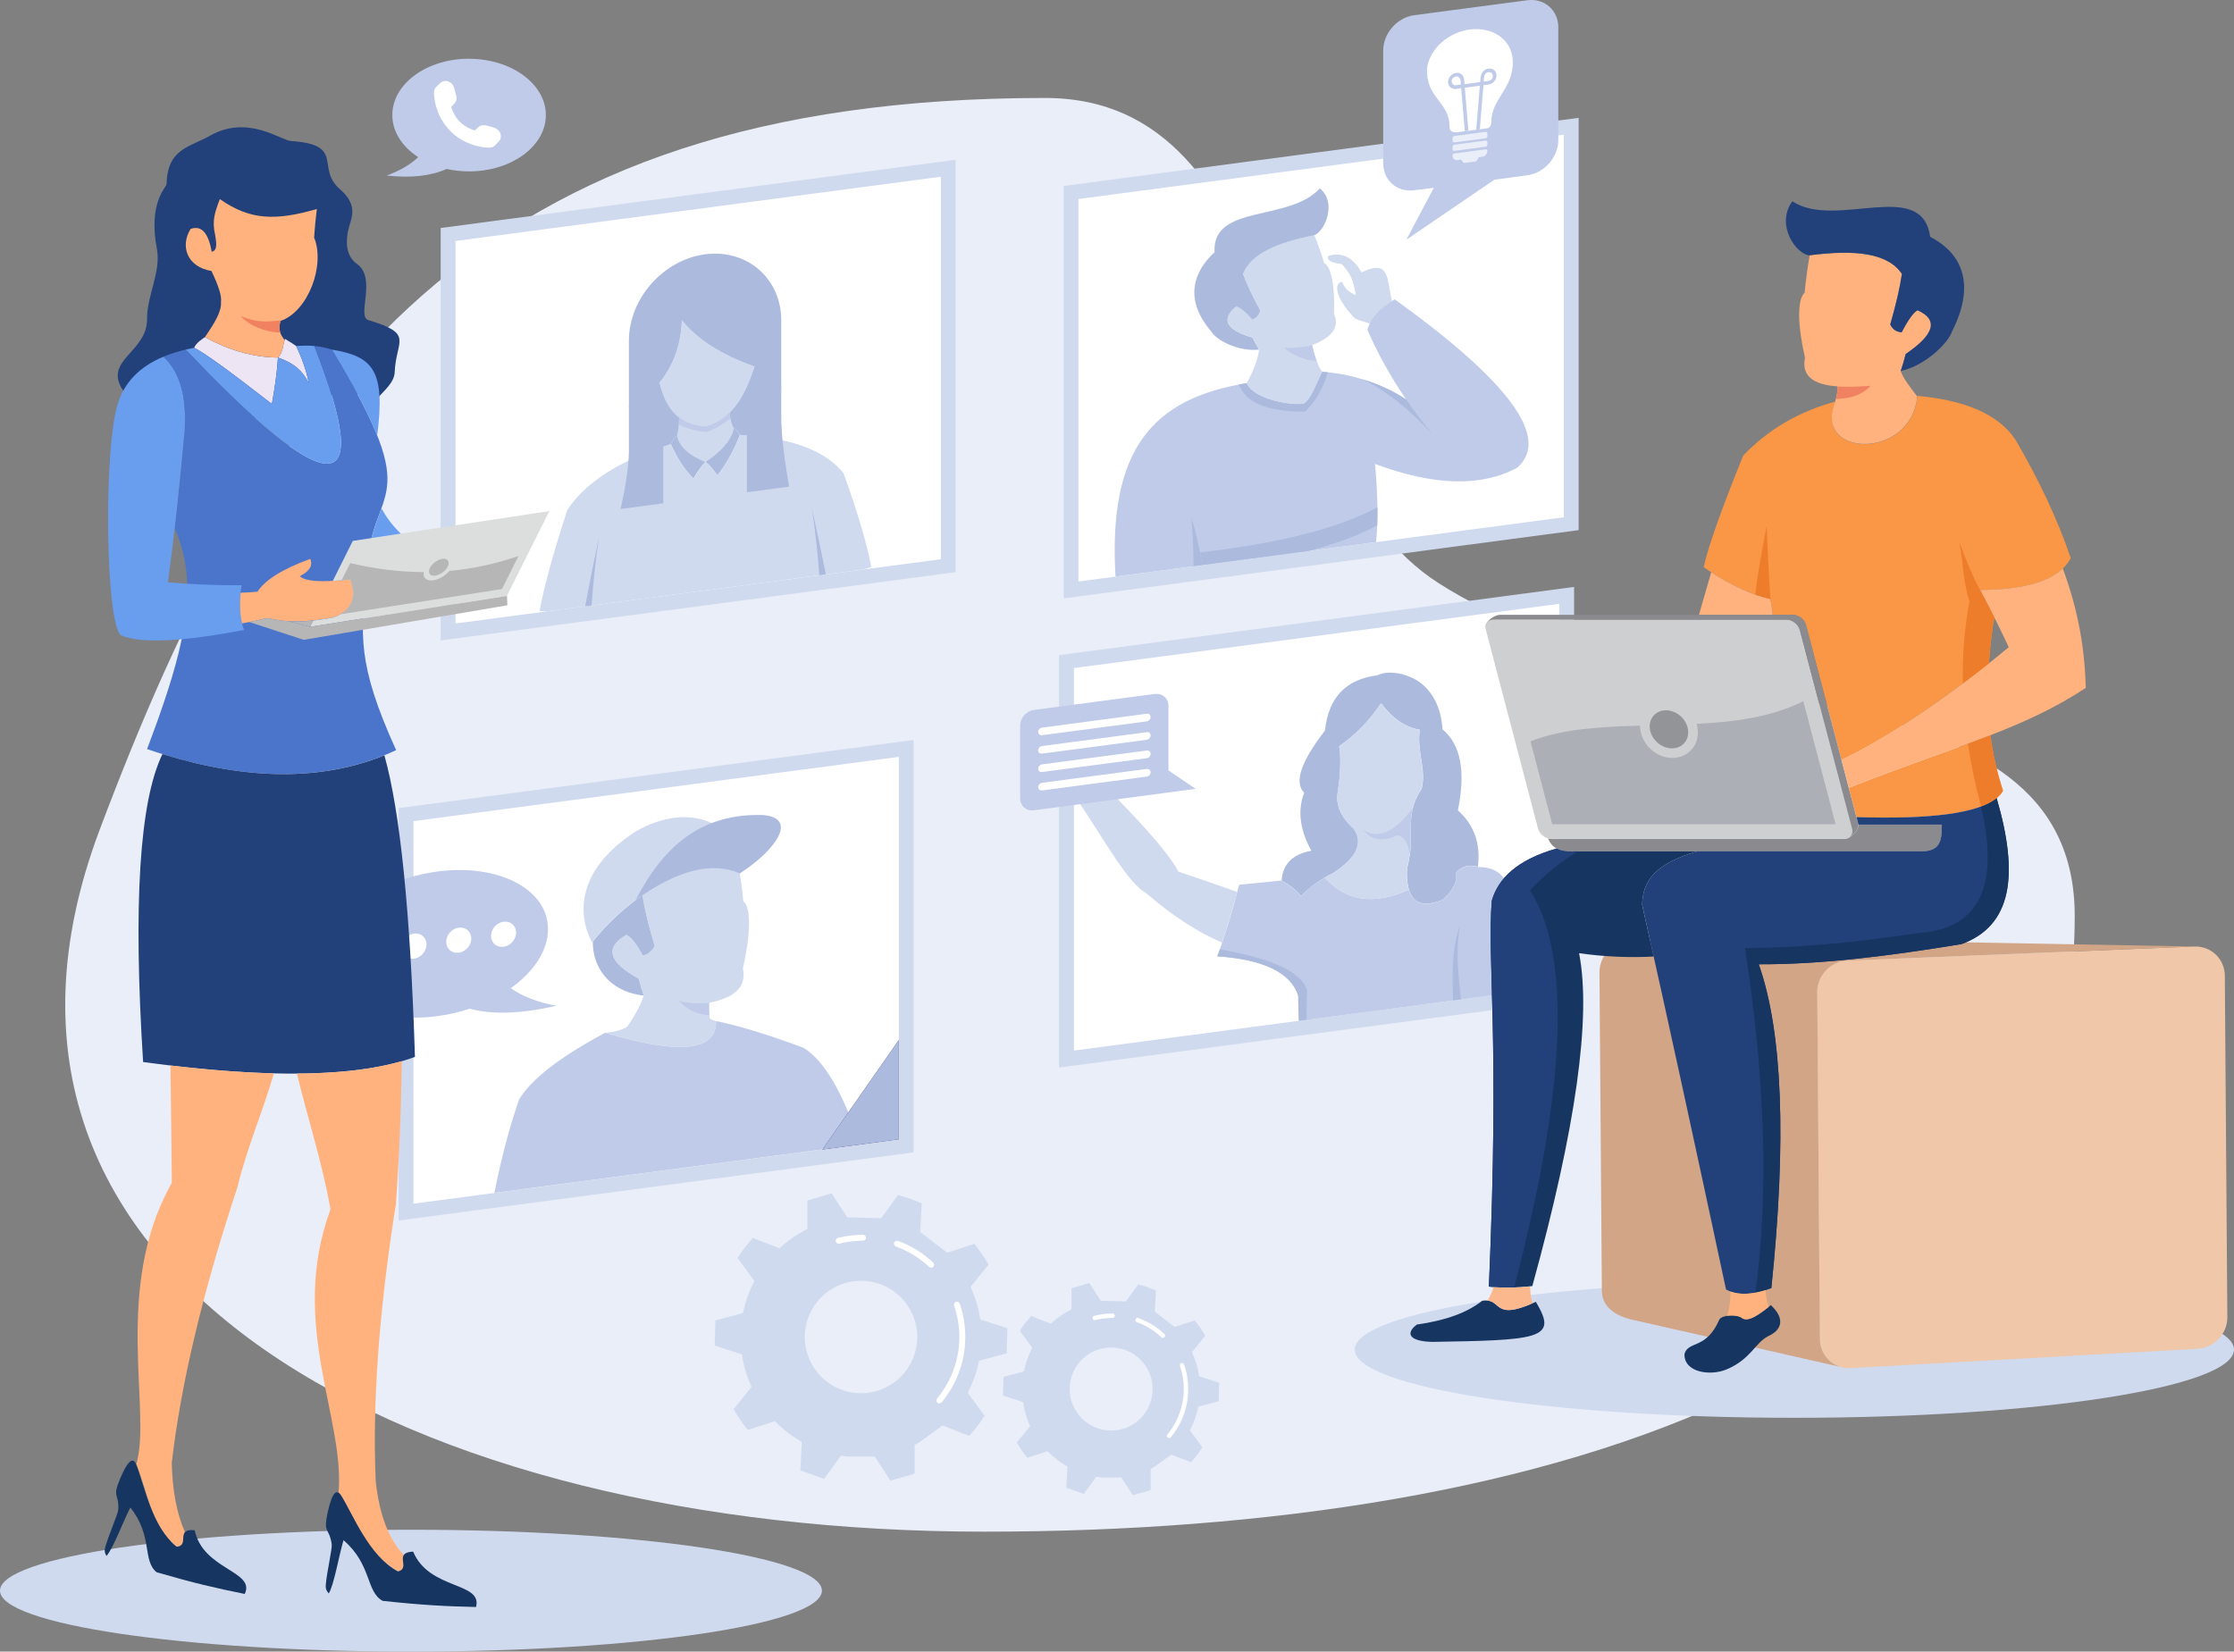 <svg xmlns="http://www.w3.org/2000/svg" id="Ebene_2" data-name="Ebene 2" viewBox="0 0 338.59 250.36"><rect x="0" y="0" width="338.59" height="250.36" fill="#808080" stroke="none"/><defs><style>      .cls-1 {        fill: #699dee;      }      .cls-1, .cls-2, .cls-3, .cls-4, .cls-5, .cls-6, .cls-7, .cls-8, .cls-9, .cls-10, .cls-11, .cls-12, .cls-13, .cls-14, .cls-15, .cls-16, .cls-17, .cls-18, .cls-19, .cls-20, .cls-21, .cls-22, .cls-23, .cls-24 {        fill-rule: evenodd;        stroke-width: 0px;      }      .cls-2 {        fill: #fff;      }      .cls-3 {        fill: #163560;      }      .cls-4 {        fill: #d1a586;      }      .cls-5 {        fill: #bfcbe8;      }      .cls-6 {        fill: #d0daef;      }      .cls-7 {        fill: #b6b6b7;      }      .cls-8 {        fill: #4a75cb;      }      .cls-9 {        fill: #dcdddd;      }      .cls-10 {        fill: #eee5f4;      }      .cls-11 {        fill: #362d7b;      }      .cls-12 {        fill: #cecfd1;      }      .cls-13 {        fill: #8b8b8f;      }      .cls-14 {        fill: #939498;      }      .cls-15 {        fill: #ed7d2b;      }      .cls-16 {        fill: #ffb27d;      }      .cls-17 {        fill: #fcb88d;      }      .cls-18 {        fill: #22407a;      }      .cls-19 {        fill: #f99746;      }      .cls-20 {        fill: #acbade;      }      .cls-21 {        fill: #f08261;      }      .cls-22 {        fill: #f0c7a8;      }      .cls-23 {        fill: #acafb5;      }      .cls-24 {        fill: #e9eef8;      }    </style></defs><g id="Layer_1" data-name="Layer 1"><path class="cls-24" d="M158.37,14.85c37.1,0,32.86,56.36,59.64,73.53,35.45,22.73,96.44,11.47,96.44,50.49,0,68.49-79.1,93.31-165.3,93.31S-10.59,194.2,15.07,125.88C40.74,57.57,72.17,14.85,158.37,14.85Z"></path><path class="cls-6" d="M271.95,194.23c36.81,0,66.64,4.63,66.64,10.35s-29.83,10.34-66.64,10.34-66.63-4.63-66.63-10.34,29.83-10.35,66.63-10.35Z"></path><path class="cls-5" d="M71.09,8.9c-6.43,0-11.63,3.82-11.63,8.54,0,2.54,1.51,4.81,3.92,6.38-1.19,1.14-2.79,2.07-4.78,2.79,3.67.41,6.7.07,9.1-1,1.07.24,2.21.37,3.39.37,6.43,0,11.64-3.82,11.64-8.53s-5.21-8.54-11.64-8.54Z"></path><path class="cls-2" d="M75.52,21.54c.19-.19.38-.43.39-.82.02-.38-.13-.7-.33-.92-.42-.48-.98-.54-1.76-.75-.95-.25-1.26.15-1.71.59-.16.16-.1.15-.37.06-.99-.32-1.93-.98-2.54-1.82-.2-.29-.77-1.23-.8-1.72.12-.08.29-.26.39-.38.59-.6.42-1.08.23-1.75-.11-.4-.19-.87-.39-1.15-.19-.27-.5-.54-.97-.6-.54-.06-.86.21-1.08.44-.77.8-.93.69-.73,2.24.05.36.26,1.27.26,1.3.07.07.1.24.17.42.02.26.47,1.14.59,1.35.12.2.25.41.37.59.15.2.26.39.42.56l.26.33c.11.08.26.27.35.37.94.95,1.89,1.5,3.19,2.01.07.01.13.02.17.04l.14.07.97.23c.54.11,1.74.3,2.16-.07.21-.18.43-.43.63-.63Z"></path><path class="cls-6" d="M130.5,211.19c-4.71,0-8.52-3.81-8.52-8.52s3.81-8.52,8.52-8.52,8.52,3.81,8.52,8.52-3.81,8.52-8.52,8.52h0ZM117.45,215.44c1.21,1.23,2.58,2.28,4.08,3.13l-.23,4.33,3.6,1.27,2.55-3.51.98.14h4.16l2.36,3.64,3.22-.91.11-.05.34-.13v-4.33s.71-.38.71-.38l3.52-2.55.39.15,3.66,1.41c.86-.94,1.64-1.95,2.32-3.03l-2.55-3.5c.79-1.5,1.37-3.13,1.72-4.85l4.19-1.12.1-3.81-4.12-1.34c-.25-1.74-.76-3.4-1.46-4.93l2.73-3.37c-.63-1.11-1.35-2.16-2.16-3.15l-4.12,1.34-4.08-3.13.23-4.33c-1.15-.52-2.35-.95-3.6-1.27l-2.55,3.51-5.14-.14-2.36-3.64-3.67,1.08v4.33c-1.55.77-2.97,1.75-4.23,2.92l-1.09-.42-2.95-1.14c-.86.94-1.64,1.95-2.32,3.03l2.55,3.5c-.79,1.51-1.37,3.14-1.72,4.85l-4.19,1.12-.11,3.81,4.13,1.34c.25,1.73.75,3.39,1.46,4.93l-2.73,3.37c.63,1.11,1.35,2.16,2.16,3.15l4.12-1.34Z"></path><path class="cls-2" d="M142.38,212.74c-.11,0-.2-.04-.29-.11-.19-.16-.21-.45-.06-.64,2.17-2.61,3.37-5.92,3.37-9.32,0-1.63-.27-3.23-.79-4.76-.08-.23.04-.49.28-.57.23-.08.49.05.57.28.56,1.62.84,3.32.84,5.04,0,3.61-1.26,7.13-3.57,9.9-.1.11-.22.16-.35.16Z"></path><path class="cls-2" d="M141.12,192.16c-.11,0-.22-.04-.31-.12-1.46-1.37-3.15-2.41-5.03-3.09-.23-.09-.35-.35-.26-.58.07-.23.34-.36.57-.27,1.99.73,3.78,1.83,5.34,3.29.18.16.19.45.02.64-.09.09-.2.13-.33.13Z"></path><path class="cls-2" d="M127.12,188.54c-.2,0-.39-.14-.44-.34-.07-.24.08-.49.32-.55,1.24-.31,2.52-.47,3.8-.47.25,0,.45.2.45.45s-.2.44-.45.44c-1.21,0-2.41.16-3.58.45-.04.01-.07.02-.11.02Z"></path><path class="cls-6" d="M168.41,216.85c-3.47,0-6.29-2.81-6.29-6.29s2.82-6.29,6.29-6.29,6.29,2.82,6.29,6.29-2.81,6.29-6.29,6.29h0ZM158.77,219.99c.89.91,1.9,1.69,3.02,2.32l-.17,3.2,2.65.94,1.88-2.59.73.1h3.07l1.75,2.69,2.37-.67.09-.03.24-.1v-3.2l.52-.28,2.6-1.87.29.11,2.7,1.04c.64-.69,1.2-1.44,1.72-2.24l-1.88-2.59c.58-1.11,1.01-2.31,1.26-3.59l3.1-.82.07-2.81-3.05-.99c-.18-1.28-.55-2.51-1.08-3.65l2.03-2.48c-.47-.82-1-1.6-1.6-2.32l-3.05.99-3.01-2.32.17-3.2c-.85-.38-1.74-.7-2.67-.94l-1.88,2.59-3.8-.1-1.74-2.69-2.7.8v3.2c-1.15.57-2.2,1.3-3.13,2.16l-.8-.31-2.18-.85c-.64.69-1.22,1.45-1.73,2.24l1.89,2.58c-.59,1.11-1.01,2.32-1.27,3.59l-3.09.82-.08,2.83,3.04.98c.19,1.27.56,2.5,1.08,3.65l-2.02,2.48c.46.82,1,1.6,1.6,2.32l3.04-.99Z"></path><path class="cls-2" d="M177.19,217.99c-.08,0-.16-.02-.21-.08-.14-.12-.16-.32-.05-.46,1.61-1.93,2.49-4.38,2.49-6.89,0-1.2-.19-2.38-.59-3.51-.06-.17.04-.36.21-.42.17-.06.36.04.42.21.42,1.19.63,2.45.63,3.72,0,2.66-.94,5.27-2.64,7.31-.06.07-.15.12-.25.12Z"></path><path class="cls-2" d="M176.25,202.81c-.08,0-.16-.03-.22-.1-1.08-1.01-2.34-1.79-3.72-2.29-.17-.06-.26-.25-.2-.43.07-.17.26-.26.42-.19,1.48.53,2.8,1.35,3.95,2.42.13.13.14.34.01.47-.07.07-.16.11-.24.11Z"></path><path class="cls-2" d="M165.91,200.12c-.14,0-.28-.11-.32-.25-.05-.18.06-.36.24-.41.91-.23,1.86-.35,2.81-.35.18,0,.33.15.33.33s-.15.34-.33.34c-.9,0-1.78.11-2.65.33-.02,0-.05.01-.08.01Z"></path><polygon class="cls-6" points="160.52 99.31 238.57 88.97 238.57 151.48 160.52 161.82 160.52 99.31"></polygon><polygon class="cls-2" points="162.77 101.27 236.33 91.53 236.33 149.51 162.77 159.25 162.77 101.27"></polygon><path class="cls-20" d="M197.65,120.15c-1.54-1.54-.49-4.67,3.16-9.4.55-5.13,3.26-7.79,7.98-8.39,1.59-.79,3.83-.23,4.73.18,2.99,1.11,4.88,4.08,5.11,8.02,2.77,2.29,3.54,6.38,2.33,12.28,2.46,2.19,3.47,5.04,3.04,8.56-1.24-.4-2.35-.13-3.31.82.21,1.43-.47,2.81-2.06,4.19-3.81,1.54-5.61-.07-5.37-4.83.19-.56.37-1.59.56-3.09.03-3.28-.36-6.1,1.65-8.88.73-3.13-.73-5.46-.3-9-2.11-.31-4.06-1.64-5.86-4-1.76,2.65-3.88,4.81-6.33,6.5.28,1.74.21,4.03-.21,6.87-.37,2,.43,3.87,2.39,5.61,1.53,2.15.5,4.41-3.1,6.76-1.87.9-3.5,2.07-4.89,3.5-.56-.82-1.54-1.61-2.93-2.38.16-2.47,1.66-3.98,4.51-4.51-1.76-3.19-2.11-6.13-1.08-8.81Z"></path><path class="cls-5" d="M218.62,136.42c-2.75,1.11-4.44.59-5.1-1.56-5.28,2.38-9.52,1.77-12.73-1.84-1.36.79-2.57,1.74-3.64,2.84-.56-.82-1.54-1.61-2.93-2.38-2.29.23-4.42.45-6.41.63-1.06,4.16-2.17,7.78-3.32,10.87,7.01.48,11.1,2.45,12.27,5.93.01,1.38.04,2.66.1,3.85l33.7-4.47c-1.07-13.28-.64-18.88-6.58-18.86-1.24-.4-2.35-.13-3.31.82.21,1.43-.47,2.81-2.06,4.19Z"></path><path class="cls-6" d="M187.53,135.21c-2.6-.92-5.56-1.95-8.91-3.08-1.62-3.04-6.6-8.6-14.94-16.7.87-2.56.87-4.67,0-6.35-.48.35-.79.9-.92,1.63v9.75c5.33,7.93,8.07,13.26,11.04,15,3.93,3.39,7.75,5.86,11.42,7.43.79-2.31,1.55-4.86,2.3-7.68Z"></path><path class="cls-6" d="M213.8,128.5c.03-3.28-.36-6.1,1.65-8.88.73-3.13-.73-5.46-.3-9-2.11-.31-4.06-1.64-5.86-4-1.76,2.65-3.88,4.81-6.33,6.5.28,1.74.21,4.03-.21,6.87-.37,2,.43,3.87,2.39,5.61,1.53,2.15.5,4.41-3.1,6.76-.44.2-.85.43-1.26.66,3.2,3.62,7.45,4.23,12.73,1.84-.25-.84-.35-1.93-.28-3.26.19-.56.37-1.59.56-3.09Z"></path><path class="cls-5" d="M214.12,122.5c-2.71,3.63-5.2,4.74-7.48,3.33,1.22,1.56,2.93,1.82,5.15.79.97.12,1.6,1.07,1.87,2.86.05-.3.09-.63.13-.98.02-2.16-.14-4.12.32-6Z"></path><path class="cls-20" d="M198.12,150.25c-.67-2.81-5.09-4.92-13.24-6.34-.13.36-.26.71-.39,1.05,7.01.48,11.1,2.45,12.27,5.93.01,1.38.04,2.66.1,3.85l1.17-.16c-.02-1.33.01-2.78.09-4.33h0ZM221.42,151.49l-1.19.15c-.11-3.68-.27-7.53,1.05-11.32-.72,4.06-.25,6.98.14,11.16Z"></path><polygon class="cls-6" points="138.47 112.17 138.47 174.68 60.42 185.01 60.42 122.5 138.47 112.17"></polygon><polygon class="cls-2" points="136.23 114.73 62.67 124.47 62.67 182.46 136.23 172.71 136.23 114.73"></polygon><path class="cls-6" d="M91.72,156.56c1.19-.07,3.05-.55,3.39-1.01,1.27-1.77,2.13-3.56,2.46-4.65-.25-.67-.5-1.52-.77-2.56-4.57-2.5-5.2-4.71-1.88-6.64.67.28,1.5,1.33,2.5,3.13.79-.13,1.39-.63,1.8-1.46-.95-3.15-1.56-5.71-1.84-7.72,2.25-3.65,7.52-4.83,14.49-4.84.32,1.81.59,3.74.79,5.8,1.24.97,1.08,5.2-.06,10.21.57,2.68-1.14,4.42-5.12,5.19-.06.99.03,2.18.1,2.31.1.2.45.36.94.46h0c.14,4.54-5.47,5.13-16.81,1.78Z"></path><path class="cls-20" d="M97.38,135.68c.28,2,.9,4.56,1.84,7.7-.42.83-1.01,1.32-1.8,1.46-.99-1.8-1.82-2.86-2.5-3.13-3.32,1.93-2.69,4.14,1.88,6.64.27,1.03.52,1.89.77,2.56-4.11-.38-7.7-3.21-7.73-8.18,2.3-2.86,4.9-5.22,7.54-7.04Z"></path><path class="cls-5" d="M74.93,180.83c1.04-5.26,2.29-9.97,3.73-14.14,1.85-3.1,6.21-6.47,13.05-10.13,11.34,3.36,16.94,2.77,16.81-1.78,3.33.66,7.76,2.01,13.27,4.05,3.18,1.99,6.03,6.88,8.55,14.65l-55.41,7.34Z"></path><path class="cls-5" d="M102.9,151.67c1.12.4,2.64.52,4.58.35-.04.67-.01,1.42.03,1.88-1.95-.12-3.48-.86-4.61-2.23Z"></path><polygon class="cls-11" points="136.23 157.66 124.65 174.25 136.23 172.71 136.23 157.66"></polygon><polygon class="cls-20" points="136.23 157.66 124.65 174.25 136.23 172.71 136.23 157.66"></polygon><path class="cls-6" d="M89.73,142.85c7.17-8.96,17.2-13.24,22.39-10.45.55-7.31-7.35-11.27-15.81-6.34-9.19,5.98-8.71,12.82-6.58,16.79Z"></path><path class="cls-20" d="M112.13,132.4c-4.21-1.85-9.48-.51-15.79,4.02,4.38-8.44,10.15-13.14,19.31-12.87,5.41.45,1.88,5.36-3.52,8.85Z"></path><polygon class="cls-6" points="66.79 34.56 144.84 24.22 144.84 86.73 66.79 97.08 66.79 34.56"></polygon><polygon class="cls-2" points="69.04 36.53 142.6 26.79 142.6 84.77 69.04 94.51 69.04 36.53"></polygon><path class="cls-20" d="M108.72,72.06c-.66-.97-1.26-1.64-1.8-2.03,2.58-1.74,4-3.46,4.29-5.17.37.28.69.64.94,1.07-.95,2.41-2.09,4.45-3.42,6.13Z"></path><path class="cls-20" d="M105.1,72.54c.67-1.14,1.27-1.98,1.81-2.51-2.58-1.06-4-2.4-4.29-4.03-.37.37-.69.82-.95,1.32.95,2.15,2.1,3.9,3.42,5.22Z"></path><path class="cls-6" d="M127.85,71.73c-2.78-3.47-8.01-5.4-15.71-5.8-.95,2.41-2.09,4.45-3.42,6.13-.66-.97-1.26-1.64-1.8-2.03-.54.53-1.15,1.37-1.81,2.51-1.32-1.32-2.47-3.07-3.42-5.22-7.69,2.43-12.93,5.75-15.7,9.96-2.13,6.49-3.53,11.61-4.21,15.33l.99.09,48.3-6.41.99-.34c-.67-3.55-2.08-8.29-4.21-14.22Z"></path><path class="cls-20" d="M123.05,77.11c.48,3.04.86,6.41,1.13,10.09l.98-.13c-.48-2.51-1.19-5.83-2.1-9.97Z"></path><path class="cls-20" d="M90.79,81.39c-.48,3.17-.86,6.63-1.13,10.39l-.97.13c.48-2.63,1.18-6.14,2.1-10.52Z"></path><path class="cls-6" d="M103.33,48.52c2.31,2.91,5.99,5.26,11.02,7.04-1.26,3.93-3.16,7.86-7.3,9.1-3.99-.11-6.18-2.69-7.08-6.66,2.14-2.67,3.26-5.82,3.37-9.48Z"></path><path class="cls-20" d="M118.41,48.56c0-6.35-5.19-10.85-11.55-10.01-6.35.84-11.54,6.73-11.54,13.07v18.18c1.89-.92,4.01-1.74,6.36-2.48.26-.5.58-.95.95-1.32.28,1.63,1.71,2.97,4.29,4.03,2.58-1.74,4-3.46,4.29-5.17.37.28.69.64.94,1.07,2.32.12,4.4.37,6.26.77v-18.14h0ZM103.33,48.52c2.31,2.91,5.99,5.26,11.02,7.04-1.26,3.93-3.16,7.86-7.3,9.1-3.99-.11-6.18-2.69-7.08-6.66,2.14-2.67,3.26-5.82,3.37-9.48Z"></path><path class="cls-6" d="M111.2,64.86c-.29-.42-.49-1.19-.62-2.34-.95.96-2.11,1.7-3.54,2.12-1.67-.04-3.03-.52-4.11-1.36-.03,1.06-.13,1.97-.3,2.71.28,1.63,1.71,2.97,4.29,4.03,2.58-1.74,4-3.46,4.29-5.17Z"></path><path class="cls-5" d="M110.7,63.38c-.04-.25-.07-.54-.12-.86-.95.96-2.11,1.7-3.54,2.12-1.67-.04-3.03-.52-4.11-1.36,0,.38-.03.73-.06,1.07.99.54,2.39.94,4.2,1.17,1.15-.46,2.36-1.04,3.63-2.14Z"></path><path class="cls-20" d="M95.32,61.52l5.21-.69v15.46l-6.48.87c1.22-5.16,1.69-10.36,1.27-15.63Z"></path><path class="cls-20" d="M113.2,59.15l5.21-.68c-.36,5.18.33,10.25,1.19,15.3l-6.4.85v-15.47Z"></path><polygon class="cls-6" points="161.21 28.19 239.26 17.86 239.26 80.36 161.21 90.71 161.21 28.19"></polygon><polygon class="cls-2" points="163.45 30.17 237.01 20.42 237.01 78.41 163.45 88.15 163.45 30.17"></polygon><path class="cls-6" d="M206.36,41.29c4.4-2.15,3.79,1.15,4.61,4.31-1.62,1.14-2.51,2.07-3.12,3.63-1.25-.75-2.18-.38-3.03-1.54-1.42-1.49-3.2-4.52-1.42-4.99.56,1.36,1.23,1.58,2.07,2.05-.08-.7-.23-1.4-.45-2.07-.26-.89-.83-1.78-1.69-2.66-1.65-.19-2.32-.61-2-1.23,2.04-.64,3.71.19,5.02,2.49Z"></path><path class="cls-5" d="M208.4,70.31c.48,5.32.44,8.79.17,11.86l-39.5,5.23c-1.15-19.35,5.66-27,19.86-29.31,1.08,2.54,7.01,3.48,8.72,3.09,1.22-.87,1.78-2.87,2.76-4.8,4.98.25,9.99,2.3,12.73,4.21-2.39-3.51-4.36-7.04-5.89-10.6.5-1.77,1.87-3.31,4.13-4.62,17.48,12.57,23.67,21.09,18.55,25.54-5.45,2.93-12.63,2.74-21.54-.59Z"></path><path class="cls-20" d="M180.89,85.84c.01-2.41-.12-4.87-.31-7.27.65,2,1.23,4.41,1.62,7.09l-1.31.17h0ZM217.01,65.75c-3.57-3.87-7.09-6.63-10.54-8.28,2.7.83,5.08,1.99,6.68,3.11,1.18,1.73,2.47,3.44,3.87,5.16Z"></path><path class="cls-6" d="M197.65,61.17c-1.72.39-7.64-.55-8.72-3.09,1.14-1.91,1.79-3.99,1.91-5.1-.3-.46-.63-1.07-.99-1.81-4.01-1.19-4.84-2.76-2.49-4.73.58.12,1.39.78,2.45,1.98.61-.22,1.01-.67,1.22-1.37-1.23-2.23-2.09-4.08-2.62-5.55,1.24-3.1,5.26-4.79,10.8-5.86.53,1.32,1.02,2.74,1.49,4.25,1.13.55,1.63,3.76,1.49,7.72.85,1.94-.24,3.51-3.29,4.7.14.98.85,3.35,1.52,4.04-.98,1.93-1.55,3.93-2.76,4.8Z"></path><path class="cls-20" d="M199.2,35.66c-5.54,1.08-9.55,2.77-10.8,5.86.53,1.47,1.4,3.32,2.62,5.55-.2.69-.61,1.15-1.22,1.37-1.06-1.2-1.87-1.87-2.45-1.98-2.36,1.97-1.52,3.54,2.49,4.73.37.74.69,1.35.99,1.81-3.33.34-6.54-1.56-7.16-2.64-5.14-5.93-1.58-10.3.41-12.12-.42-7.38,11.35-4.56,15.95-9.69,2.66,2.14.77,6.53-.85,7.12Z"></path><path class="cls-5" d="M194.65,52.72c1.01.05,2.87-.03,4.24-.39.08.54.32,1.48.64,2.35-1.49.13-4.11-1.1-4.87-1.95Z"></path><path class="cls-20" d="M198.34,83.53c4.32-1.16,7.8-2.46,10.4-3.9.03-.85.04-1.76.03-2.73-5.95,3.19-14.92,5.47-26.88,6.84.12.63.22,1.27.32,1.92l16.13-2.13h0ZM197.65,61.17c-1.72.39-7.64-.55-8.72-3.09-.39.06-.77.14-1.16.2,1.01,2.77,4.35,4.14,10.03,4.12,1.65-1.63,2.8-3.62,3.46-5.98-.29-.03-.57-.05-.85-.06-.98,1.93-1.55,3.93-2.76,4.8Z"></path><path class="cls-5" d="M214.36,2.3L231.46.04c2.59-.35,4.72,1.49,4.72,4.09v17.1c0,2.59-2.12,5.01-4.72,5.34l-4.97.67-13.34,9.1,4.16-7.88-2.94.38c-2.61.35-4.73-1.49-4.73-4.09V7.65c0-2.6,2.12-5.01,4.73-5.35Z"></path><path class="cls-2" d="M224.25,5.68l2.42-.31c.17-.03.32.11.32.29v2.4c0,.18-.14.35-.32.37l-2.42.31c-.17.02-.32-.11-.32-.29v-2.4c0-.18.14-.35.32-.38Z"></path><path class="cls-2" d="M225.6,19.41c-.07.01-.14.03-.22.04l-4.49.59c-.66.09-1.19-.13-1.19-.8v-.13c-.07-3.52-3.17-4.1-3.41-7.97-.02-.29-.02-.58,0-.86.49-3.03,3.31-5.38,6.46-5.81,3.61-.47,6.76,1.69,6.53,5.38-.24,3.82-3.19,5.17-3.25,8.6v.12c0,.37-.17.65-.44.83Z"></path><path class="cls-24" d="M225.42,22.99c-.04.38-.36.71-.73.77l-.57.07-.22.4c-.13.22-.2.25-.44.28l-1.33.17c-.24.03-.32.03-.45-.16l-.22-.33-.56.08c-.38.05-.69-.19-.74-.56v-.26c.02-.09.1-.15.18-.16l4.89-.66c.09-.01.17.05.18.13v.24h0ZM220.41,21.95c-.15.02-.26.16-.26.29v.4c0,.15.12.25.26.23l4.76-.63c.14-.02.26-.15.26-.3v-.41c0-.14-.13-.24-.26-.22l-4.76.63h0ZM220.42,20.62l4.73-.63c.15-.02.28.09.28.23v.43c0,.14-.13.29-.28.31l-4.73.63c-.15.02-.27-.09-.27-.24v-.43c0-.14.13-.28.27-.3Z"></path><path class="cls-5" d="M222.01,19.89l-.55-6.52-.77.11c-.34.04-.64-.06-.86-.24h0c-.22-.19-.36-.48-.36-.81s.14-.66.36-.91c.22-.25.52-.42.86-.47.33-.04.62.05.83.23.21.19.36.47.39.8l.06.68,2.37-.32.06-.69c.03-.34.16-.65.38-.9.21-.24.49-.42.83-.46.33-.05.64.05.85.24h0c.22.19.36.47.36.81s-.13.66-.36.91c-.21.24-.52.43-.85.46l-.78.11-.54,6.67-.55.07.55-6.67-2.28.31.54,6.52-.54.07h0ZM221.41,12.83l-.05-.64c-.02-.19-.11-.37-.23-.47-.12-.11-.27-.16-.45-.13-.18.02-.35.12-.47.25-.12.14-.19.32-.19.5s.07.35.19.44h0c.13.11.29.17.47.14l.73-.1h0ZM224.87,12.37l.73-.1c.18-.03.35-.13.47-.26.12-.14.19-.32.19-.5s-.08-.34-.19-.44h0c-.13-.11-.29-.15-.47-.14-.18.03-.34.12-.44.24-.14.15-.21.34-.23.54l-.06.66Z"></path><path class="cls-5" d="M66.3,132.11c9.25-1.23,16.76,2.68,16.76,8.74,0,3.26-2.18,6.48-5.64,8.94,1.72,1.24,4.01,2.12,6.88,2.67-5.29,1.23-9.66,1.37-13.11.45-1.55.51-3.19.9-4.88,1.12-9.26,1.23-16.77-2.68-16.77-8.74s7.51-11.95,16.77-13.18Z"></path><path class="cls-2" d="M76.32,139.72c-1.05.14-1.9,1.1-1.9,2.15s.85,1.79,1.9,1.65c1.05-.14,1.9-1.1,1.9-2.15s-.85-1.79-1.9-1.65h0ZM55.93,142.43c-1.05.13-1.9,1.1-1.9,2.15s.85,1.78,1.9,1.65c1.05-.14,1.91-1.1,1.91-2.15s-.86-1.8-1.91-1.65h0ZM62.74,141.52c-1.05.15-1.91,1.11-1.91,2.16s.86,1.79,1.91,1.65c1.05-.15,1.9-1.11,1.9-2.16s-.85-1.78-1.9-1.65h0ZM69.53,140.62c-1.05.13-1.9,1.1-1.9,2.15s.85,1.79,1.9,1.65c1.05-.14,1.9-1.1,1.9-2.15s-.85-1.78-1.9-1.65Z"></path><path class="cls-5" d="M175.04,105.19l-18.35,2.43c-1.14.16-2.07,1.21-2.07,2.34v11.08c0,1.13.93,1.94,2.07,1.79l15.97-2.11,2.38-.32,6.17-.82-4.11-2.79v-9.8c0-1.13-.92-1.93-2.06-1.78Z"></path><path class="cls-2" d="M173.81,108.19l-15.88,2.11c-.32.04-.58.33-.58.65h0c0,.32.26.55.58.5l15.88-2.1c.32-.04.58-.34.58-.66h0c0-.32-.26-.54-.58-.5h0ZM173.81,116.56l-15.88,2.1c-.32.05-.58.34-.58.66h0c0,.32.26.54.58.5l15.88-2.1c.32-.04.58-.34.58-.66h0c0-.32-.26-.54-.58-.5h0ZM173.81,113.77c.32-.04.58.18.58.5h0c0,.32-.26.62-.58.66l-15.88,2.1c-.32.05-.58-.18-.58-.5h0c0-.32.26-.61.58-.66l15.88-2.1h0ZM173.81,110.98c.32-.04.58.18.58.5h0c0,.32-.26.62-.58.66l-15.88,2.1c-.32.05-.58-.18-.58-.5h0c0-.32.26-.61.58-.65l15.88-2.1Z"></path><path class="cls-22" d="M332.57,143.48l-52.6,2.14c-2.53.11-4.57,2.26-4.55,4.78l.39,52.59c.02,2.52,2.1,4.54,4.62,4.4l52.6-2.93c2.52-.15,4.57-2.25,4.55-4.78l-.38-51.8c-.02-2.52-2.1-4.5-4.62-4.4Z"></path><path class="cls-4" d="M332.57,143.48l-73.16-1.35-12.44.5c-2.52.11-4.57,2.26-4.55,4.78l.36,48.25c.02,2.52,2.19,3.85,4.63,4.4l31.52,7.14h0c-1.79-.56-3.1-2.21-3.11-4.21l-.39-52.59c-.02-2.52,2.03-4.67,4.55-4.78l11.9-.48,40.7-1.66Z"></path><path class="cls-3" d="M217.16,203.41c7.18-.12,12.55-.2,15.03-.98,2.68-.85,2.12-2.48.59-5.09-6.77,3.11-4.97-.65-8.14-.16-2.23,1.78-5.53,2.99-9.89,3.6-1.84,1.36-1.1,2.58,2.4,2.63Z"></path><path class="cls-12" d="M226.39,93.92h44.4c.88,0,1.77.71,2,1.59l7.9,30.07c.23.88-.3,1.59-1.18,1.59h-44.39c-.88,0-1.79-.71-2.02-1.59l-7.89-30.07c-.23-.88.3-1.59,1.17-1.59Z"></path><path class="cls-19" d="M273.74,94.79l5.36,20.42c6.45-3.13,14.2-8.18,22.34-14.66.22-2.9.49-5.23.82-6.96-.65-1.29-1.37-2.67-2.15-4.15,7.51-.05,12.09-1.66,13.74-4.84-2.01-5.88-4.82-11.88-8.42-18.01-2.53-3.73-7.47-5.92-14.82-6.58-.87,9.87-16,9.36-12.44.87-5.5,1.48-10.15,4.2-13.96,8.17-3.28,8.08-5.28,13.72-6,16.92,3.56,2.49,6.94,4.1,10.12,4.84.14.69.26,1.5.35,2.38h3.06c.88,0,1.79.71,2.01,1.59Z"></path><path class="cls-13" d="M279.1,115.21l-5.36-20.42c-.22-.88-1.13-1.59-2.01-1.59h-44.39c-.88,0-2.43,1.13-2.18,2-.04-.72.46-1.27,1.23-1.27h44.4c.88,0,1.77.71,2,1.59l7.9,30.07c.14.53,0,.99-.32,1.28.74-.47,1.43-1.38,1.27-2l-2.54-9.66Z"></path><path class="cls-13" d="M279.52,127.18h-44.39c-.16,0-.33-.02-.49-.07.89,2.29,3.29,1.95,4.23,1.94h52.63c2.86-.12,2.78-2.11,2.82-4.04h-12.65c.05.61-.61,1.43-1.28,1.86-.21.19-.51.31-.86.31Z"></path><path class="cls-23" d="M273.31,106.29c-4.76,2.4-10.39,3.15-16.18,3.44.07.2.12.42.15.64.39,2.44-1.33,4.52-3.82,4.52-2.34,0-4.46-1.86-4.83-4.16-.04-.25-.06-.49-.06-.73-6.01.16-11.82.49-16.61,2.37l3.3,12.57h42.95l-4.9-18.65Z"></path><path class="cls-14" d="M252.49,107.67c1.59,0,3.09,1.29,3.34,2.89.26,1.58-.83,2.88-2.42,2.88s-3.09-1.29-3.34-2.88c-.25-1.59.84-2.89,2.42-2.89Z"></path><path class="cls-19" d="M303.58,119.86c-.89-2.7-1.52-5.5-1.91-8.4-5.98,2.31-12.81,4.54-21.46,7.96l1.17,4.45c13.06.43,20.46-.91,22.2-4Z"></path><path class="cls-16" d="M280.21,119.41c8.65-3.41,15.48-5.64,21.46-7.96,5.27-2.05,9.87-4.15,14.46-7.18-.18-5.86-1.06-11.52-3.49-18.09-2.23,2.13-6.41,3.21-12.53,3.25,1.78,3.36,3.22,6.25,4.34,8.68-9.22,7.64-18.11,13.57-25.35,17.09l1.11,4.21Z"></path><path class="cls-16" d="M259.36,86.74c-.67,2.32-1.28,4.48-1.86,6.45h11.17c-.09-.89-.2-1.69-.35-2.38-2.84-.65-5.83-2.02-8.97-4.07Z"></path><path class="cls-3" d="M232.24,194.96c6.61-23.95,8.97-40.77,7.09-50.47,3.75.54,7.53.7,11.31.51-.58-2.6-1.16-5.19-1.75-7.83.07-3.57,1.89-6.23,8.37-8.12h-18.4c-.63.01-1.9.16-2.95-.42-5.92,1.69-8.82,4.49-9.81,7.9-.73,9.4,1.23,20.1-.44,58.5,2.07.21,4.28.19,6.58-.08Z"></path><path class="cls-18" d="M239.14,129.05h-.28c-.63.01-1.9.16-2.95-.42-5.92,1.69-8.82,4.49-9.81,7.9-.73,9.4,1.23,20.1-.44,58.5,1.25.13,2.52.17,3.84.13,3.42-13.34,11.53-46.09,2.38-60.2,2.15-2.28,4.57-4.25,7.26-5.92Z"></path><path class="cls-16" d="M290.59,60.11c-1.17-1.5-2.21-2.89-2.52-3.88.24-.68.49-1.54.75-2.57,4.4-2.99,5.01-5.2,1.8-6.64-.65.36-1.45,1.47-2.4,3.34-.76-.03-1.34-.41-1.74-1.17.91-3.15,1.49-5.71,1.77-7.68-2.17-3.22-7.25-3.69-13.97-2.82-.32,1.8-.57,3.69-.77,5.69-1.19,1.09-1.03,5.15.06,9.83-.54,2.67,1.1,4.11,4.93,4.36.06.94-.32,2.14-.35,2.28h.01-.01s0,.02,0,.03c-3.5,8.43,11.48,8.95,12.43-.79Z"></path><path class="cls-18" d="M274.29,38.7c6.72-.87,11.8-.41,13.97,2.82-.28,1.97-.87,4.53-1.77,7.68.39.76.97,1.14,1.74,1.17.96-1.86,1.76-2.98,2.4-3.34,3.2,1.44,2.59,3.65-1.8,6.64-.26,1.03-.51,1.89-.75,2.57,3.97-.89,7.28-4.44,7.76-5.97,4.62-9.11-.54-12.96-3.3-14.37-1.22-9.02-14.33-1.04-20.89-5.39-2.61,3.6.62,8.12,2.66,8.2Z"></path><path class="cls-21" d="M283.49,58.48c-1.85.14-3.51.18-4.98.12.04.64-.12,1.42-.24,1.88,2.37-.06,4.12-.72,5.22-1.99Z"></path><path class="cls-18" d="M297.22,143.14c7.75-2.79,8.8-10.5,5.39-22.17-2.8,2.3-9.88,3.25-21.23,2.89l.26,1s.02.1.02.14h12.65c-.04,1.93.04,3.93-2.82,4.04h-34.23c-6.48,1.9-8.3,4.55-8.37,8.12,4.1,18.31,7.75,35.1,12.71,58.3,1.68.94,3.97.87,6.87-.21,2.33-22.5,1.69-38.86-1.91-49.08,9.57.04,19.8-1.27,30.65-3.04Z"></path><path class="cls-3" d="M297.22,143.14c7.75-2.79,8.8-10.5,5.39-22.17-.6.49-1.38.92-2.36,1.28,2.82,11.98-.25,18.55-9.35,19.17-10.62,1.58-19.43,2.34-26.42,2.28,3.08,19.97,3.61,37.39,1.58,52.24.75-.14,1.55-.37,2.41-.69,2.33-22.5,1.69-38.86-1.91-49.08,9.57.04,19.8-1.27,30.65-3.04Z"></path><path class="cls-17" d="M226.36,195.1c-.19.73-.5,1.4-.94,2.04,2.08.2,1.27,2.87,6.87.42-.24-.7-.36-1.55-.39-2.55-1.93.2-3.77.23-5.54.1Z"></path><path class="cls-3" d="M261.62,207.61c3.81-1.57,4.39-4.14,6.48-5.12,2.11-.98,2.35-2.75.29-4.65-1.52,1.22-3.42,2.71-4.42,1.92-.67-.53-2.94-.49-3.39.28-1.98,4.6-4.73,3.14-5.28,5.23-.06,2.79,3.91,3.33,6.31,2.34Z"></path><path class="cls-16" d="M262.27,195.78c.04,1.23-.13,2.45-.5,3.68.82-.12,1.8,0,2.21.31.93.74,2.62-.5,4.08-1.65-.24-.66-.39-1.51-.48-2.55-2.13.67-3.9.73-5.31.21Z"></path><path class="cls-15" d="M300.11,89.44c-.98-1.79-2.03-4.18-3.12-7.2.59,3.51.56,6.04,1.51,8.92-.77,4.08-1.09,8.25-1.01,12.45,1.3-.97,2.62-2,3.96-3.06.22-2.9.49-5.23.82-6.96-.65-1.29-1.37-2.67-2.15-4.15h0ZM266.03,90.14c.78.27,1.55.5,2.3.67-.29-4.48-.47-8.16-.56-11.09-.86,4.31-1.44,7.78-1.74,10.41h0ZM303.58,119.86c-.89-2.7-1.52-5.51-1.91-8.4-1.11.42-2.25.85-3.41,1.28.47,3.17,1.14,6.36,2,9.52,1.67-.63,2.78-1.43,3.33-2.4Z"></path><path class="cls-6" d="M62.29,231.89c34.4,0,62.28,4.14,62.28,9.23s-27.88,9.24-62.28,9.24S0,246.23,0,241.12s27.89-9.23,62.29-9.23Z"></path><path class="cls-18" d="M18.68,59.22c-3.16-4.62,3.68-5.81,3.61-10.88-.04-3.49,2.14-7.13,1.49-10.61-1.34-7.12,1.44-9.28,1.46-9.82.16-5.39,3.4-5.54,6.61-7.35,5.7-3.23,10.66.71,12.28.82,8.24.54,3.68,4.08,7.37,7.28,3.04,2.63,1.6,4.63,1.28,6.21-.14.7-.8,3.64,1.3,5.12,3.09,2.17-.08,7.98,1.75,8.53,7.01,2.12,4.19,3,3.99,7.89-.06,1.57-1.57,2.76-2.56,3.91-12.06-3.78-20.36,11.23-38.59-1.1Z"></path><path class="cls-10" d="M29.42,52.72c.36-.83,1.3-1.35,1.63-1.61,3.49,1.89,7.19,3.06,11.08,3.09-.14,2.22-.47,4.55-.92,7.04-6.42-4.99-10.34-7.84-11.79-8.52Z"></path><path class="cls-10" d="M44.88,52.44c.95,1.99,1.58,3.85,1.92,5.59-1.01-1.83-2.15-2.95-4.67-3.83.8-.85.74-1.95,1.06-2.84.91.56,1.47.92,1.69,1.08Z"></path><path class="cls-8" d="M47.63,52.45c9.69,24.64,1.51,22.73-19.48.54-1.23.29-2.36.65-3.38,1.08,2.73,2.52,3.74,6.74,3.06,12.64-.41,4.58-.87,9.03-1.36,13.35,1.19,2.7,1.8,5.46,1.91,8.43.1,2.6-.2,5.37-.84,8.4-.98,4.76-2.8,10.18-5.25,16.66,14.7,5.01,27.29,5.05,37.75.16-6.07-13.35-5.27-17.49-4.57-26.41.68-14.49,9.51-9.94-5.16-34.31-1.01-.31-1.88-.47-2.68-.55Z"></path><path class="cls-1" d="M42.13,54.2c-.14,2.22-.47,4.55-.92,7.04-6.42-4.99-10.34-7.84-11.79-8.52-.43.08-.86.17-1.27.27,20.99,22.19,29.17,24.1,19.48-.54-1.01-.1-1.89-.05-2.75-.01.95,1.99,1.58,3.85,1.92,5.59-1.01-1.83-2.15-2.95-4.67-3.83Z"></path><path class="cls-1" d="M36.63,88.72c-3.99.01-7.71-.14-11.17-.45.91-6.83,1.7-14.02,2.37-21.56.69-5.9-.33-10.12-3.06-12.64-3.63,1.52-5.94,3.91-6.93,7.17-2.14,6.92-1.88,32.71.45,35.05,2.94,1.29,9.18,1.02,18.68-.79-.67-1.94-.77-4.2-.35-6.77Z"></path><path class="cls-16" d="M39.04,89.69c-.54.06-1.4.12-2.57.16-.18,1.7-.12,3.25.21,4.65,1.02-.18,2.31-.45,3.88-.81,2.78.71,6.13.67,10.04-.11,2.72-1.05,3.55-2.97,2.48-5.76-4.26.49-6.8.34-7.64-.48,1.48-.75,2.02-1.63,1.58-2.62-4.19,1.53-6.85,3.19-7.99,4.97Z"></path><path class="cls-9" d="M53.48,81.99l29.79-4.52-6.44,12.86-29.85,4.69.48-.95c1-.11,2.05-.27,3.13-.48,2.72-1.05,3.55-2.97,2.48-5.76-.97.12-1.84.19-2.63.23l3.03-6.07Z"></path><path class="cls-7" d="M53.09,85.35l-1.31,2.6h0c.42-.04.86-.07,1.31-.13.93,2.42.42,4.19-1.51,5.3l24.5-3.83,2.5-5.01c-3.43,1.19-6.91,1.94-10.46,2.26-.73.84-1.85,1.45-2.77,1.45-.85,0-1.26-.53-1.12-1.27-3.66-.01-7.37-.47-11.14-1.36Z"></path><path class="cls-7" d="M43.69,94.16l3.3.86.48-.95c-1.34.13-2.61.17-3.78.1Z"></path><path class="cls-7" d="M46.99,95.02l-3.3-.86c-1.11-.07-2.15-.22-3.13-.47-1.05.24-1.98.44-2.78.6l8.25,2.7,8.15-1.38,22.72-3.86-.06-1.42-21.82,3.42h0l-8.04,1.26Z"></path><path class="cls-1" d="M60.75,80.89c-1.15-1.09-2.13-2.36-2.93-3.82-.47,1.31-1.03,2.7-1.51,4.49l4.44-.67Z"></path><path class="cls-1" d="M50.31,53c3.44,5.72,5.6,9.85,6.86,13.01,1.24-9.78-.54-11.98-6.86-13.01Z"></path><path class="cls-18" d="M24.62,114.31c-3.48,7.16-4.45,22.72-2.93,46.68,19.06,2.58,32.8,2.32,41.2-.78-.69-21.88-2.23-37.12-4.63-45.71-9.53,3.86-20.74,3.79-33.63-.19Z"></path><path class="cls-16" d="M31.05,51.11c3.49,1.89,7.19,3.06,11.08,3.09.7-.74.75-1.69.96-2.51.02-.04.03-.09.04-.14-.59-.81-.99-1.42-.64-2.84.01-.02.01-.04.02-.06,4.21-1.42,6.81-8.48,5.1-12.64.09-1.39.22-2.84.41-4.33-6.24,1.81-10.14,1.71-14.7-1.5-.79,2.08-1.2,3.26-.71,5.45.1.75.49,2.37-.52,2.52-.47-2.62-1.43-4.08-3.2-3.45-1.58,2.54-.64,5.72,3.16,6.38,1.11,2.31,1.59,3.88,1.44,4.73.13,1.44-1.14,3.37-2.09,4.79-.12.18-.23.35-.34.51Z"></path><path class="cls-21" d="M42.52,48.57c-2.54.29-3.7.27-6.05-.66,1.38,1.48,3.52,2.37,5.99,2.52-.14-.63-.11-1.23.06-1.85Z"></path><path class="cls-16" d="M60.01,182.34c.49-6.76.79-13.91.88-21.49-4.19,1.23-9.48,1.85-15.89,1.89,1.55,6.48,3.87,13.57,5.09,20.58-6.45,17.5,2.43,31.95,1.18,43.41,1.76,2.8,4.67,9.15,9.08,11.47,1.47-.38.37-1.72.86-2.48-2.28-2.37-3.7-6.06-4.26-11.1-.53-11.97.5-26.07,3.08-42.29Z"></path><path class="cls-16" d="M36.02,179.84c1.32-5.54,3.73-11.12,5.49-17.13-4.7-.12-9.93-.52-15.68-1.19.09,5.68.16,11.61.21,17.78-9.03,15.98-2.98,34.65-5.39,42.67,1.76,4.18,2.23,9.41,6.15,12.49,1.44-.12.69-1.52,1.24-2.19-1.24-2.77-1.9-6.27-2.01-10.5,1.39-12.05,4.72-26.03,10-41.93Z"></path><path class="cls-3" d="M62.62,235.2c-3.1.15-.27,2.48-2.29,3.01-4.41-2.32-6.85-8.67-8.6-11.48-.93-1.48-1.59.41-2.06,2.5-.72,3.35.19,2.18.61,4.85.1.67-.76,4.24-.91,6.24-.05.78.38,1.09.46,1.23.8-1.36,1.5-5.54,2.23-8.08,4.32,3.71,3.38,7.82,5.94,9.2,6.15.66,9.48.82,14.15.93,1.02-3.84-7.1-2.55-9.53-8.39Z"></path><path class="cls-3" d="M29.52,231.97c-2.99-.37-.71,2.34-2.74,2.49-3.78-2.97-4.95-9.45-6.12-12.43-.62-1.57-1.6.11-2.42,2.04-1.3,3.07-.21,2.11-.31,4.73-.02.65-1.49,3.93-2,5.81-.19.74.16,1.11.21,1.25,1.02-1.16,2.44-5.02,3.61-7.34,3.45,4.29,1.79,8.04,3.99,9.81,5.75,1.67,8.9,2.39,13.35,3.29,1.68-3.49-6.32-3.64-7.58-9.65Z"></path><path class="cls-7" d="M67.26,84.7c.71,0,.95.58.55,1.29-.42.71-1.33,1.29-2.05,1.29s-.95-.58-.55-1.29c.42-.71,1.33-1.29,2.05-1.29Z"></path></g></svg>